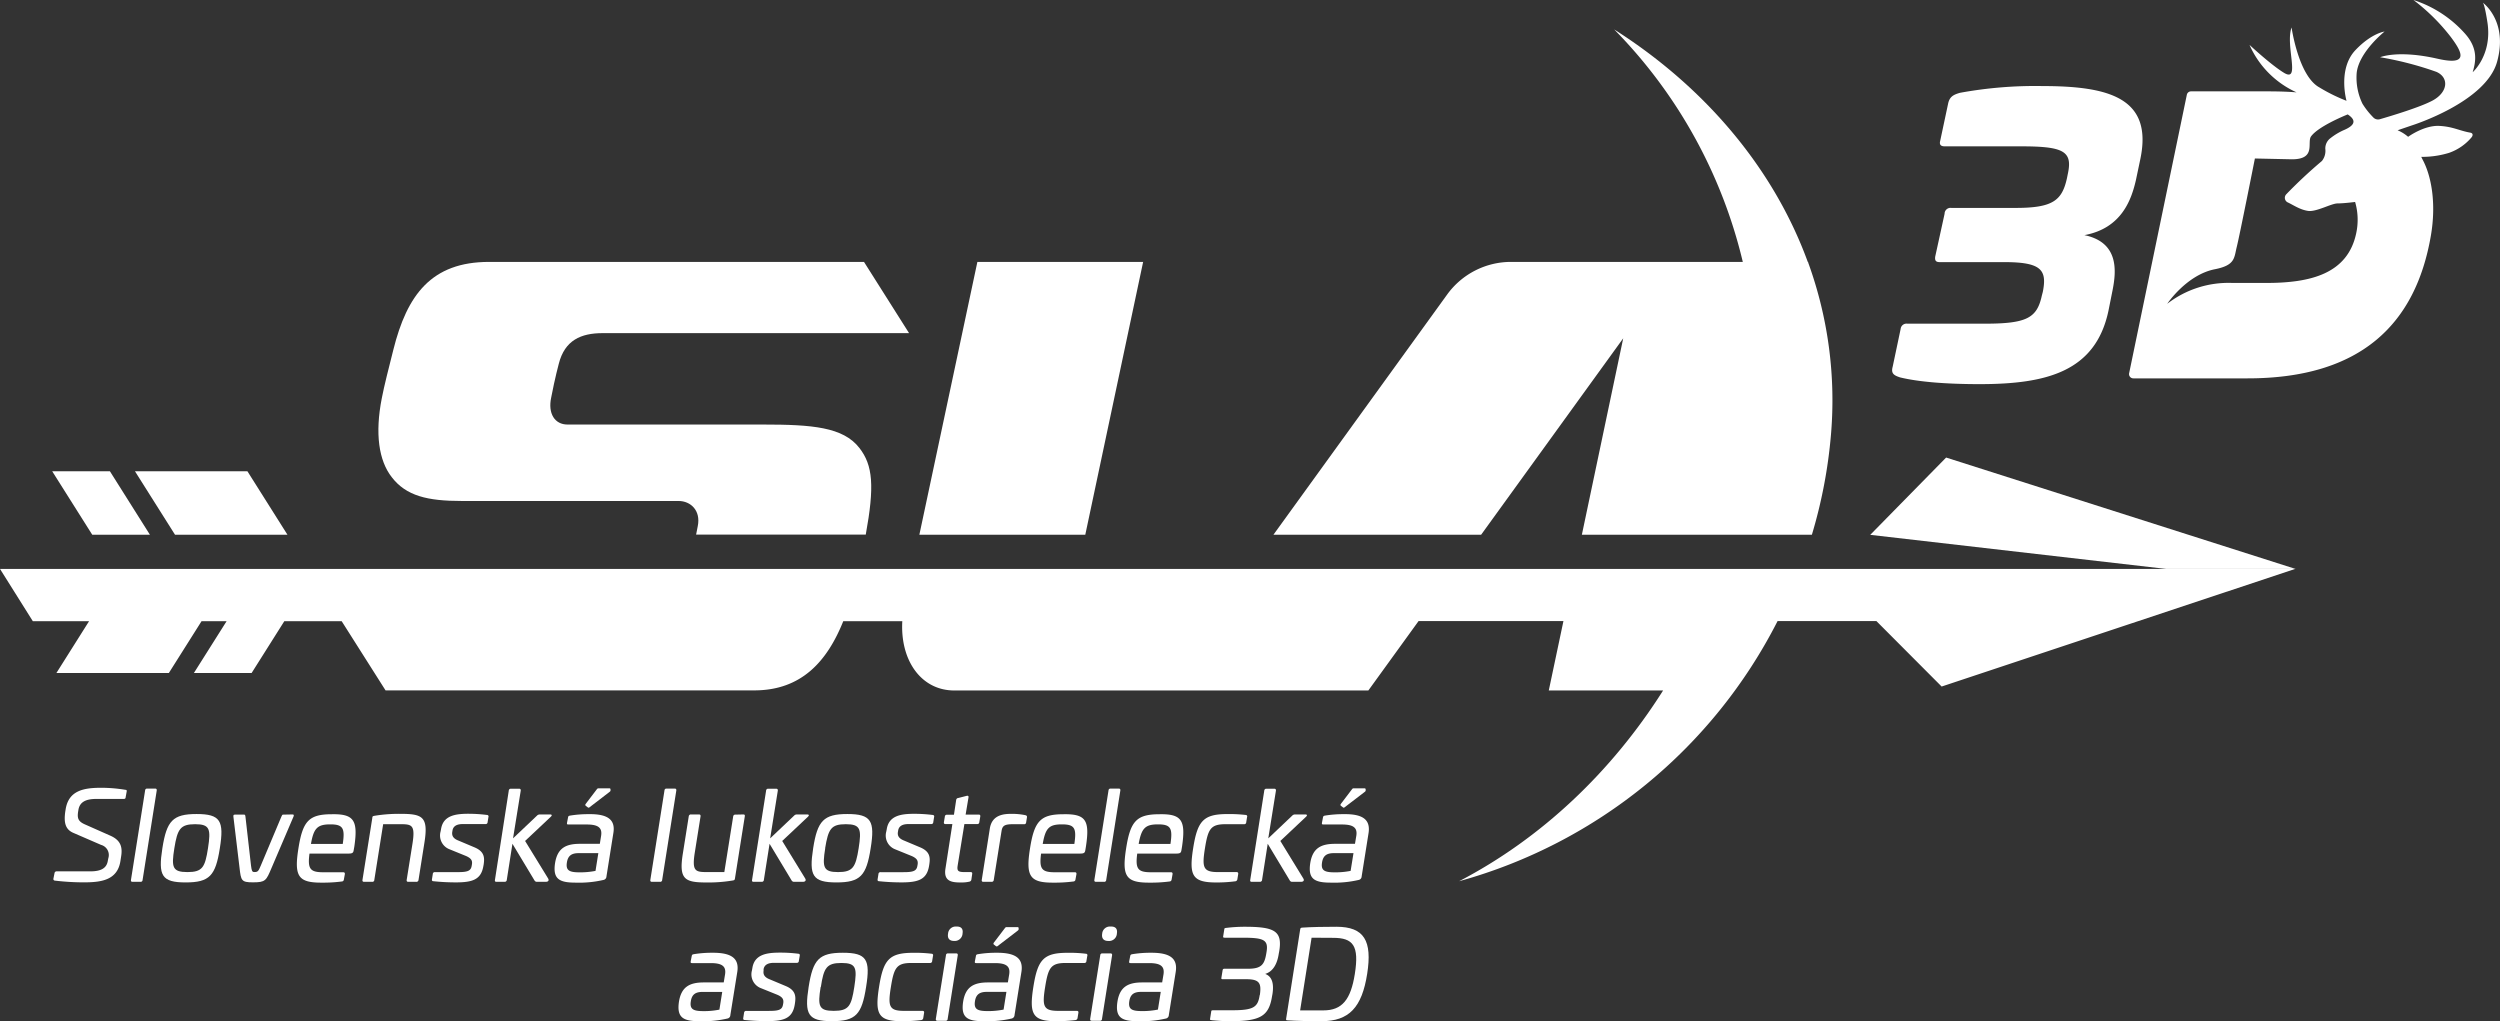 <svg xmlns="http://www.w3.org/2000/svg" viewBox="0 0 584.75 238.86">
  <rect x="0" y="0" width="584.75" height="238.86" fill="#333333" stroke="none"/>
  <defs>
    <style>.cls-1{fill:#ffffff;}.cls-2{fill:#ffffff;}</style>
  </defs>
  <g id="Layer_2" data-name="Layer 2">
    <g id="Logo">
      <path class="cls-1" d="M536.92,133.07H0L7.68,145.3H20.83l-7.64,12.12h26.3l7.65-12.12H53l-7.65,12.12h13.5L66.5,145.3H79.92l10.26,16.18h86.24c11.06,0,17.06-6.81,20.82-16.18h13.81c-.52,9.21,4.44,16.2,12.14,16.2l96.87,0,11.75-16.24h33.88l-3.43,16.24H389c-12.06,19.07-28.5,34.62-47.72,44.62a119.23,119.23,0,0,0,74.5-60.86h23.1l15.27,15.32,82.81-27.55Z" />
      <path class="cls-1" d="M29.35,184.74c.31,0,.31.2.29.35l-.26,1.44c0,.23-.18.34-.44.34H22.52c-2.54,0-3.89.78-4.18,2.57l-.08.49c-.2,1.44,0,2.22,1.7,2.94l5.84,2.59c2.48,1.09,2.91,2.73,2.51,5l-.14.92c-.67,4.38-4.3,5-8.39,5a56.87,56.87,0,0,1-7-.41.37.37,0,0,1-.29-.43l.26-1.3a.48.48,0,0,1,.52-.43h7.84c2.5,0,3.86-.72,4.12-2.54l.11-.54a2.46,2.46,0,0,0-1.7-3.11l-6.39-2.77c-2.14-.86-2.28-2.71-2-4.9l.11-.69c.72-4.38,4.24-5,8.36-5A35.43,35.43,0,0,1,29.35,184.74Z" />
      <path class="cls-1" d="M36.29,184.45c.29,0,.4.15.37.44l-3.31,20.94a.44.44,0,0,1-.49.43H31c-.29,0-.4-.14-.37-.43l3.31-20.94a.44.44,0,0,1,.49-.44Z" />
      <path class="cls-1" d="M51.42,198.4c-1,6.42-2.4,8-8,8s-6.45-1.59-5.44-8,2.42-8,8-8S52.45,192,51.42,198.4Zm-10.64,0c-.72,4.46-.46,5.58,3.06,5.58s4.12-1.12,4.81-5.58.46-5.62-3-5.62S41.5,193.9,40.78,198.4Z" />
      <path class="cls-1" d="M68.38,190.5c.32,0,.41.09.29.46L63.52,203c-1.27,3-1.41,3.38-4.38,3.38-2.68,0-2.77-.41-3.11-3.38L54.59,191c0-.37,0-.46.4-.46h2.1c.23,0,.26.09.32.46l1.3,11.44c.17,1.3.25,1.53.83,1.53.78,0,.92-.23,1.47-1.53L65.82,191c.15-.37.2-.46.43-.46Z" />
      <path class="cls-1" d="M82.88,198l-.15.84c-.08.58-.26.81-1.15.81H72.39c-.46,3.51.09,4.37,3.17,4.37h4.72c.29,0,.41.15.38.44l-.23,1.26a.49.49,0,0,1-.49.46,34.75,34.75,0,0,1-4.84.27c-5.42,0-6.31-1.59-5.3-8s2.45-8,7.83-8C82.79,190.36,83.77,191.88,82.88,198Zm-10.14-.6h7.43c.55-3.66.08-4.58-2.91-4.58S73.37,193.7,72.74,197.36Z" />
      <path class="cls-1" d="M99.27,197.1l-1.38,8.73a.49.49,0,0,1-.55.43H95.5c-.29,0-.41-.14-.38-.43l1.36-8.5c.69-4.41-.15-4.55-2.91-4.55H89.62l-2.07,13.05a.44.44,0,0,1-.49.43H85.15c-.28,0-.4-.14-.37-.43l2.31-14.55c0-.37.2-.4.48-.46a34.71,34.71,0,0,1,6.08-.46C98.81,190.36,100.25,191,99.27,197.1Z" />
      <path class="cls-1" d="M113.93,190.62a.34.34,0,0,1,.32.46l-.2,1.24a.44.44,0,0,1-.49.43h-5.33c-1.35,0-2.22.46-2.39,1.5l-.06.37c-.11.81.17,1.5,1.47,2l3.63,1.53c2.48,1,2.48,2.47,2.25,4.06l-.06.31c-.52,3.23-2.56,3.87-6.45,3.87a50.24,50.24,0,0,1-5.22-.27c-.34,0-.4-.2-.37-.43l.2-1.26a.45.45,0,0,1,.52-.44h5.3c2.3,0,3.08-.26,3.28-1.49l.06-.35c.12-.84-.14-1.38-1.38-1.93l-3.83-1.56a3.45,3.45,0,0,1-2.14-4.12l.12-.6c.49-3.17,3.31-3.6,6.42-3.6A35.2,35.2,0,0,1,113.93,190.62Z" />
      <path class="cls-1" d="M121.43,184.48c.28,0,.4.17.37.46L120,196.09l5.59-5.3a.91.91,0,0,1,.64-.29h2.42c.51,0,.49.26.17.55l-6,5.65,5.39,8.78c.2.35.17.78-.61.78h-2a.64.64,0,0,1-.58-.32l-5.16-8.58-1.32,8.44a.48.48,0,0,1-.52.46h-1.9c-.29,0-.41-.14-.35-.46L119,184.94a.47.47,0,0,1,.5-.46Z" />
      <path class="cls-1" d="M143.46,194.88,141.85,205a.85.85,0,0,1-.66.81,25.2,25.2,0,0,1-6.51.64c-3.8,0-5.45-.78-4.84-4.64.58-3.46,2.53-4.44,5.82-4.44l4.64,0,.31-1.93c.26-1.78-.63-2.59-3.34-2.59H133c-.35,0-.43-.06-.37-.43l.23-1.19c.05-.34.17-.4.46-.46a26.9,26.9,0,0,1,4.38-.34C142.17,190.36,144,191.74,143.46,194.88Zm-8.09,4.67c-1.58,0-2.51.52-2.77,2.16-.31,1.9.58,2.33,2.94,2.33a18.49,18.49,0,0,0,3.75-.34l.66-4.15Zm7.17-15.16c.18,0,.26.09.26.29v.15c0,.14,0,.23-.23.4l-4.69,3.6a.28.28,0,0,1-.41,0l-.49-.37a.33.33,0,0,1,0-.41l2.65-3.48a.44.44,0,0,1,.38-.18Z" />
      <path class="cls-1" d="M157.81,184.45c.29,0,.41.15.38.44l-3.31,20.94a.44.44,0,0,1-.49.43h-1.91c-.28,0-.4-.14-.37-.43l3.31-20.94a.44.44,0,0,1,.49-.44Z" />
      <path class="cls-1" d="M173.86,190.5c.29,0,.4.12.35.44l-2.31,14.57c-.06.35-.2.38-.49.43a33.8,33.8,0,0,1-6.08.47c-5.15,0-6.59-.67-5.61-6.77l1.38-8.7a.49.49,0,0,1,.55-.44h1.84c.29,0,.4.15.37.44l-1.35,8.49c-.69,4.38.14,4.55,2.91,4.55h4l2.07-13a.47.47,0,0,1,.52-.44Z" />
      <path class="cls-1" d="M181.55,184.48c.29,0,.41.17.38.46l-1.79,11.15,5.59-5.3a.87.87,0,0,1,.63-.29h2.42c.52,0,.49.26.18.55l-6,5.65,5.38,8.78c.2.35.17.78-.6.78h-2a.65.65,0,0,1-.58-.32L180,197.36l-1.33,8.44a.47.47,0,0,1-.51.46h-1.91c-.28,0-.4-.14-.34-.46l3.28-20.86a.46.46,0,0,1,.49-.46Z" />
      <path class="cls-1" d="M203.65,198.4c-1,6.42-2.39,8-8,8s-6.45-1.59-5.45-8,2.43-8,8-8S204.69,192,203.65,198.4Zm-10.63,0c-.72,4.46-.46,5.58,3,5.58s4.12-1.12,4.82-5.58.46-5.62-3-5.62S193.74,193.9,193,198.4Z" />
      <path class="cls-1" d="M218.17,190.62a.34.34,0,0,1,.32.46l-.2,1.24a.44.44,0,0,1-.49.43h-5.33c-1.36,0-2.22.46-2.39,1.5l-.06.37c-.12.81.17,1.5,1.47,2l3.63,1.53c2.48,1,2.48,2.47,2.24,4.06l-.05.31c-.52,3.23-2.57,3.87-6.45,3.87a50.24,50.24,0,0,1-5.22-.27c-.35,0-.4-.2-.37-.43l.2-1.26A.45.45,0,0,1,206,204h5.3c2.3,0,3.08-.26,3.28-1.49l.06-.35c.11-.84-.15-1.38-1.38-1.93l-3.84-1.56a3.45,3.45,0,0,1-2.13-4.12l.12-.6c.49-3.17,3.31-3.6,6.42-3.6A35.2,35.2,0,0,1,218.17,190.62Z" />
      <path class="cls-1" d="M226.1,186.15c.34-.08.49.06.43.38l-.67,4h3.06c.29,0,.4.15.37.43l-.23,1.36a.44.44,0,0,1-.49.43h-3L224,202.43c-.2,1.27.09,1.55,1.62,1.55H227c.32,0,.43.12.4.41l-.2,1.38a.59.59,0,0,1-.52.46,7.91,7.91,0,0,1-1.64.18c-2.07,0-4.44,0-3.89-3.29l1.61-10.37h-1.61c-.29,0-.4-.14-.37-.43L221,191a.44.44,0,0,1,.49-.43h1.64l.52-3.46a.52.52,0,0,1,.49-.46Z" />
      <path class="cls-1" d="M239.87,190.68c.26.08.37.2.34.48l-.2,1.22a.43.43,0,0,1-.52.4H237c-2,0-2.54.32-2.74,1.61l-1.82,11.44a.47.47,0,0,1-.52.43H230c-.28,0-.4-.14-.37-.43l1.9-12.1c.55-3.26,3.43-3.37,5.13-3.37A15.2,15.2,0,0,1,239.87,190.68Z" />
      <path class="cls-1" d="M254,198l-.14.84c-.09.58-.26.81-1.16.81h-9.19c-.46,3.51.09,4.37,3.17,4.37h4.73c.29,0,.4.15.37.44l-.23,1.26a.49.49,0,0,1-.49.46,34.66,34.66,0,0,1-4.84.27c-5.41,0-6.31-1.59-5.3-8s2.45-8,7.84-8C254,190.36,254.93,191.88,254,198Zm-10.14-.6h7.43c.55-3.66.09-4.58-2.91-4.58S244.53,193.7,243.9,197.36Z" />
      <path class="cls-1" d="M261.68,184.45c.28,0,.4.15.37.44l-3.31,20.94a.44.44,0,0,1-.49.43h-1.9c-.29,0-.41-.14-.38-.43l3.31-20.94a.45.45,0,0,1,.5-.44Z" />
      <path class="cls-1" d="M276.48,198l-.14.84c-.09.58-.26.81-1.15.81H266c-.46,3.51.08,4.37,3.17,4.37h4.72c.29,0,.4.15.37.44l-.22,1.26a.5.5,0,0,1-.5.46,34.52,34.52,0,0,1-4.83.27c-5.42,0-6.31-1.59-5.31-8s2.45-8,7.84-8C276.4,190.36,277.38,191.88,276.48,198Zm-10.14-.6h7.43c.55-3.66.09-4.58-2.9-4.58S267,193.7,266.34,197.36Z" />
      <path class="cls-1" d="M291.38,190.62a.34.34,0,0,1,.31.49l-.2,1.24a.44.44,0,0,1-.49.43h-4.35c-3.48,0-4.09,1.12-4.81,5.62s-.46,5.58,3.06,5.58h4.32c.31,0,.43.15.4.44l-.2,1.24a.55.55,0,0,1-.52.48,33.55,33.55,0,0,1-4.41.27c-5.59,0-6.42-1.59-5.41-8s2.39-8,8-8A33.57,33.57,0,0,1,291.38,190.62Z" />
      <path class="cls-1" d="M298.06,184.48c.29,0,.41.17.38.46l-1.79,11.15,5.59-5.3a.89.89,0,0,1,.63-.29h2.43c.51,0,.48.26.17.55l-6,5.65,5.38,8.78c.21.35.18.78-.6.78h-2a.62.62,0,0,1-.57-.32l-5.16-8.58-1.32,8.44a.49.49,0,0,1-.52.46h-1.91c-.28,0-.4-.14-.34-.46l3.28-20.86a.47.47,0,0,1,.49-.46Z" />
      <path class="cls-1" d="M320.1,194.88,318.49,205a.85.85,0,0,1-.66.81,25.2,25.2,0,0,1-6.51.64c-3.81,0-5.45-.78-4.84-4.64.57-3.46,2.53-4.44,5.82-4.44l4.63,0,.32-1.93c.26-1.78-.63-2.59-3.34-2.59h-4.32c-.35,0-.44-.06-.38-.43l.23-1.19c.06-.34.18-.4.46-.46a27,27,0,0,1,4.38-.34C318.81,190.36,320.59,191.74,320.1,194.88ZM312,199.55c-1.59,0-2.51.52-2.77,2.16-.31,1.9.58,2.33,2.94,2.33a18.4,18.4,0,0,0,3.74-.34l.67-4.15Zm7.17-15.16c.17,0,.26.09.26.29v.15c0,.14,0,.23-.23.4l-4.7,3.6a.27.27,0,0,1-.4,0l-.49-.37a.33.33,0,0,1,0-.41l2.65-3.48a.43.43,0,0,1,.38-.18Z" />
      <path class="cls-1" d="M172.45,227.34l-1.62,10.08a.83.83,0,0,1-.66.81,25.25,25.25,0,0,1-6.51.63c-3.8,0-5.44-.78-4.84-4.64.58-3.45,2.54-4.43,5.82-4.43l4.64,0,.32-1.93c.26-1.79-.64-2.59-3.34-2.59h-4.33c-.34,0-.43-.06-.37-.44l.23-1.18c.06-.34.17-.4.46-.46a25.89,25.89,0,0,1,4.38-.34C171.15,222.82,172.94,224.2,172.45,227.34Zm-8.1,4.67c-1.58,0-2.5.51-2.76,2.15-.32,1.91.57,2.34,2.94,2.34a17.77,17.77,0,0,0,3.74-.35l.66-4.14Z" />
      <path class="cls-1" d="M186.74,223.08c.26,0,.37.2.32.46l-.21,1.23a.44.44,0,0,1-.48.44H181c-1.36,0-2.22.46-2.4,1.49l0,.38c-.12.81.17,1.5,1.47,2l3.63,1.52c2.47,1,2.47,2.48,2.24,4.06l-.05.32c-.52,3.23-2.57,3.86-6.46,3.86a51.36,51.36,0,0,1-5.21-.26c-.35,0-.41-.2-.38-.43l.2-1.27a.46.46,0,0,1,.52-.43h5.3c2.31,0,3.09-.26,3.29-1.5l.06-.34c.11-.84-.15-1.39-1.39-1.93L178,231.14a3.45,3.45,0,0,1-2.13-4.12l.11-.6c.5-3.17,3.32-3.6,6.43-3.6A33.35,33.35,0,0,1,186.74,223.08Z" />
      <path class="cls-1" d="M202.58,230.85c-1,6.43-2.39,8-8,8s-6.45-1.58-5.44-8,2.42-8,8-8S203.62,224.43,202.58,230.85Zm-10.63,0c-.72,4.47-.46,5.59,3.06,5.59s4.12-1.12,4.81-5.59.46-5.61-3-5.61S192.67,226.36,192,230.85Z" />
      <path class="cls-1" d="M217.91,223.08a.34.34,0,0,1,.32.48l-.2,1.24a.45.45,0,0,1-.49.44h-4.35c-3.49,0-4.09,1.12-4.81,5.61s-.46,5.59,3.05,5.59h4.32c.32,0,.43.15.4.43l-.2,1.24a.55.55,0,0,1-.52.49,35,35,0,0,1-4.4.26c-5.59,0-6.43-1.58-5.42-8s2.39-8,8-8A31.87,31.87,0,0,1,217.91,223.08Z" />
      <path class="cls-1" d="M223.65,223c.29,0,.4.14.37.43l-2.36,14.89a.44.44,0,0,1-.49.44h-1.9c-.29,0-.41-.15-.38-.44l2.37-14.89a.43.43,0,0,1,.49-.43Zm1.49-4.61a1.83,1.83,0,0,1-1.95,1.7c-1.13,0-1.62-.61-1.44-1.7a1.79,1.79,0,0,1,1.95-1.67C224.83,216.68,225.32,217.26,225.14,218.35Z" />
      <path class="cls-1" d="M238.91,227.34l-1.61,10.08a.85.85,0,0,1-.66.81,25.31,25.31,0,0,1-6.51.63c-3.81,0-5.45-.78-4.84-4.64.57-3.45,2.53-4.43,5.82-4.43l4.63,0,.32-1.93c.26-1.79-.63-2.59-3.34-2.59H228.4c-.35,0-.43-.06-.37-.44l.23-1.18c.05-.34.17-.4.46-.46a25.71,25.71,0,0,1,4.37-.34C237.62,222.82,239.4,224.2,238.91,227.34ZM230.82,232c-1.58,0-2.51.51-2.77,2.15-.31,1.91.58,2.34,2.94,2.34a17.86,17.86,0,0,0,3.75-.35l.66-4.14ZM238,216.85c.18,0,.26.09.26.29v.14c0,.15,0,.23-.23.41l-4.69,3.6a.3.3,0,0,1-.41,0l-.49-.38a.32.32,0,0,1,0-.4l2.65-3.48a.44.44,0,0,1,.38-.18Z" />
      <path class="cls-1" d="M254,223.08a.34.34,0,0,1,.32.48l-.21,1.24a.44.44,0,0,1-.48.44h-4.36c-3.48,0-4.09,1.12-4.81,5.61s-.46,5.59,3.06,5.59h4.32c.32,0,.43.15.4.43l-.2,1.24a.56.56,0,0,1-.52.49,35.14,35.14,0,0,1-4.41.26c-5.58,0-6.42-1.58-5.41-8s2.39-8,8-8A31.87,31.87,0,0,1,254,223.08Z" />
      <path class="cls-1" d="M259.74,223c.29,0,.41.14.38.43l-2.36,14.89a.44.44,0,0,1-.49.44h-1.9c-.29,0-.41-.15-.38-.44l2.36-14.89a.44.44,0,0,1,.49-.43Zm1.5-4.61a1.83,1.83,0,0,1-2,1.7c-1.12,0-1.61-.61-1.44-1.7a1.81,1.81,0,0,1,2-1.67C260.93,216.68,261.42,217.26,261.24,218.35Z" />
      <path class="cls-1" d="M275,227.34l-1.61,10.08a.85.85,0,0,1-.66.81,25.31,25.31,0,0,1-6.51.63c-3.81,0-5.45-.78-4.84-4.64.57-3.45,2.53-4.43,5.82-4.43l4.63,0,.32-1.93c.26-1.79-.63-2.59-3.34-2.59H264.5c-.35,0-.43-.06-.38-.44l.23-1.18c.06-.34.18-.4.47-.46a25.71,25.71,0,0,1,4.37-.34C273.72,222.82,275.5,224.2,275,227.34ZM266.92,232c-1.59,0-2.51.51-2.77,2.15-.31,1.91.58,2.34,2.94,2.34a17.92,17.92,0,0,0,3.75-.35l.66-4.14Z" />
      <path class="cls-1" d="M299.21,222.5l-.11.58c-.35,2.33-1.3,4.14-3.17,4.72,1.7.63,2.05,2.42,1.7,4.7l-.09.48c-.74,4.76-2.79,5.88-9.91,5.88-1.32,0-2.76-.09-4.17-.23-.29-.06-.46-.06-.44-.23l.29-1.84c0-.21.2-.26.49-.26h4.41c5,0,6-.72,6.42-3.49l.06-.14c.35-2.57,0-3.63-3.11-3.63H286c-.29,0-.35-.09-.32-.32l.29-1.79c.06-.25.15-.34.43-.34h5.51c3.16,0,3.86-1,4.29-3.66l.06-.37c.43-2.77-.75-3.23-5.62-3.23h-4.15c-.29,0-.43-.06-.4-.26l.28-1.76c0-.2.21-.26.49-.28a35.53,35.53,0,0,1,4.24-.26C298.12,216.77,300,217.75,299.21,222.5Z" />
      <path class="cls-1" d="M319.78,227.8c-1.23,7.81-4.2,11.06-10.71,11.06-2.54,0-5.85-.06-7.89-.2-.35,0-.41-.09-.35-.4l3.28-20.86c.06-.35.15-.4.49-.43,2.08-.15,5.45-.2,8-.2C319.09,216.77,321,220.05,319.78,227.8Zm-13-8.47-2.68,17h5.44c4.38,0,6.4-2.51,7.35-8.5,1.06-6.65-.38-8.47-5.07-8.47Z" />
      <polygon class="cls-2" points="40.94 125.08 67.24 125.08 57.87 110.23 31.57 110.23 40.94 125.08" />
      <polygon class="cls-2" points="21.58 125.08 35.07 125.08 25.71 110.23 12.21 110.23 21.58 125.08" />
      <path class="cls-2" d="M201,104.76c-3.79-4.87-11-5.46-22.52-5.46H132.74c-3,0-4.61-2.59-3.82-6.3.89-4.64,1.78-7.91,1.78-7.91,1.4-5.52,5.2-7.17,10.26-7.17h71.67L202.09,61.26H114.4C100.88,61.26,95.2,69,92,81.82c-1.07,4.24-2.13,8.37-2.69,11.28-1.64,8.31-.72,14.63,2.32,18.51C95,116,100,117.18,108,117.18h50.72c2.83,0,5.23,2.24,4.49,5.87-.13.69-.26,1.36-.39,2H202.5C204.56,113.77,204.2,108.85,201,104.76Z" />
      <polygon class="cls-2" points="267.38 61.26 228.61 61.26 215.04 125.07 253.85 125.07 267.38 61.26" />
      <path class="cls-2" d="M379.67,79.13,370,125.07h53.8a114.89,114.89,0,0,0,4.46-23.35,94.33,94.33,0,0,0-5.33-40.31l0-.15h-.09C414.71,39,398.43,20.14,377.55,6.88a115.55,115.55,0,0,1,30.09,54.38H353.43a18.43,18.43,0,0,0-14.94,7.63l-40.63,56.18h48.58Z" />
      <polygon class="cls-2" points="536.92 133.07 455.2 107.02 437.45 125.1 506.65 133.07 536.92 133.07" />
      <path class="cls-2" d="M499.59,42.13l1.05-5c2.94-14.23-7.36-17-22.9-17a97.58,97.58,0,0,0-19.31,1.58c-1.51.44-2.42.88-2.77,2.55L453.8,33c-.22.88.2,1.23,1.08,1.23h17.91c9.83,0,12,1.14,10.9,6.32l-.23,1.14c-1.15,5.18-3.26,6.94-11.95,6.94h-15.1A1.38,1.38,0,0,0,454.84,50l-2.19,10c-.14,1,.19,1.31,1.07,1.31h15.1c8.7,0,10,1.85,9,6.94l-.23.88c-1.15,5.27-3.5,6.58-13.42,6.58H446.12a1.37,1.37,0,0,0-1.56,1.23l-1.87,8.87c-.43,1.58.34,2,1.72,2.46,4.08,1,10.36,1.58,18.62,1.58,15.63,0,27.1-2.9,30.13-17.12l1-5c.85-4.39,1.46-11.06-6.62-12.73C496.37,53.37,498.57,46.52,499.59,42.13Z" />
      <path class="cls-2" d="M580.68.58l.07.05C580.71.58,580.68.58,580.68.58Z" />
      <path class="cls-2" d="M580.75.63c.13.16.5.94,1.06,4.61,1.17,7.6-3.45,11.65-3.45,11.65.69-2.33,1.37-5.42-1.71-8.93A27.36,27.36,0,0,0,564.5,0a46.15,46.15,0,0,1,8.78,8.7c2.46,3.31,4.48,6.77-3.08,5.05-9.38-2.14-13.49-.36-13.49-.36a77.8,77.8,0,0,1,13.17,3.42c3,1.33,2.7,4.73-.83,6.67-2.88,1.58-9.87,3.67-12.38,4.4a1.53,1.53,0,0,1-1.58-.44,18,18,0,0,1-2.51-3.18,14,14,0,0,1-1.35-7.21c.52-4.88,6.52-9.67,6.52-9.67s-3,.36-6.74,4.27c-4.3,4.42-2.16,11.93-2.16,11.93a39.91,39.91,0,0,1-6.39-3.16c-4.87-2.71-6.46-14-6.46-14-1.51,4.27,2.15,12.92-1.71,10.65-3-1.79-8.13-6.57-8.13-6.57a21.85,21.85,0,0,0,11,11.1c-2.09-.16-4.32-.23-6.54-.23H512.5a1,1,0,0,0-1,.8L498,87.32A1,1,0,0,0,499,88.5h26.71c26.55,0,39.33-12.76,42.87-33.38,1.31-7.63.1-14-1.92-17.76l-.33-.67a21.37,21.37,0,0,0,6.51-.94,12.05,12.05,0,0,0,5.25-3.62c.33-.39.44-1-.33-1.11-2.5-.44-4-1.4-7.19-1.57C567,29.26,563.26,32,563.26,32a9.25,9.25,0,0,0-2.46-1.53l3.28-1.12s17.43-5.44,20-14.95C586.55,5.4,581.36,1.1,580.75.63ZM551.12,54.54c-2,9.54-10.74,11.64-21,11.64h-8a23.41,23.41,0,0,0-15.21,4.88s4.54-6.79,11.17-8.09c4.81-.95,4.46-2.68,5.11-5.26s4.23-20.64,4.23-20.64l8.66.19c5.81,0,3.43-4,4.5-5.39,1.68-2.25,7.42-4.65,8.55-5.11,1.79,1.18,2.11,2.42-1,3.71a14.6,14.6,0,0,0-3,1.82,3,3,0,0,0-1.24,2.51,3.82,3.82,0,0,1-.79,2.85,112.08,112.08,0,0,0-8.36,7.81,1.19,1.19,0,0,0,.34,1.87c1.43.67,2.85,1.71,4.77,2s5.44-1.75,6.9-1.75,4.11-.34,4.11-.34A14.88,14.88,0,0,1,551.12,54.54Z" />
    </g>
  </g>
</svg>